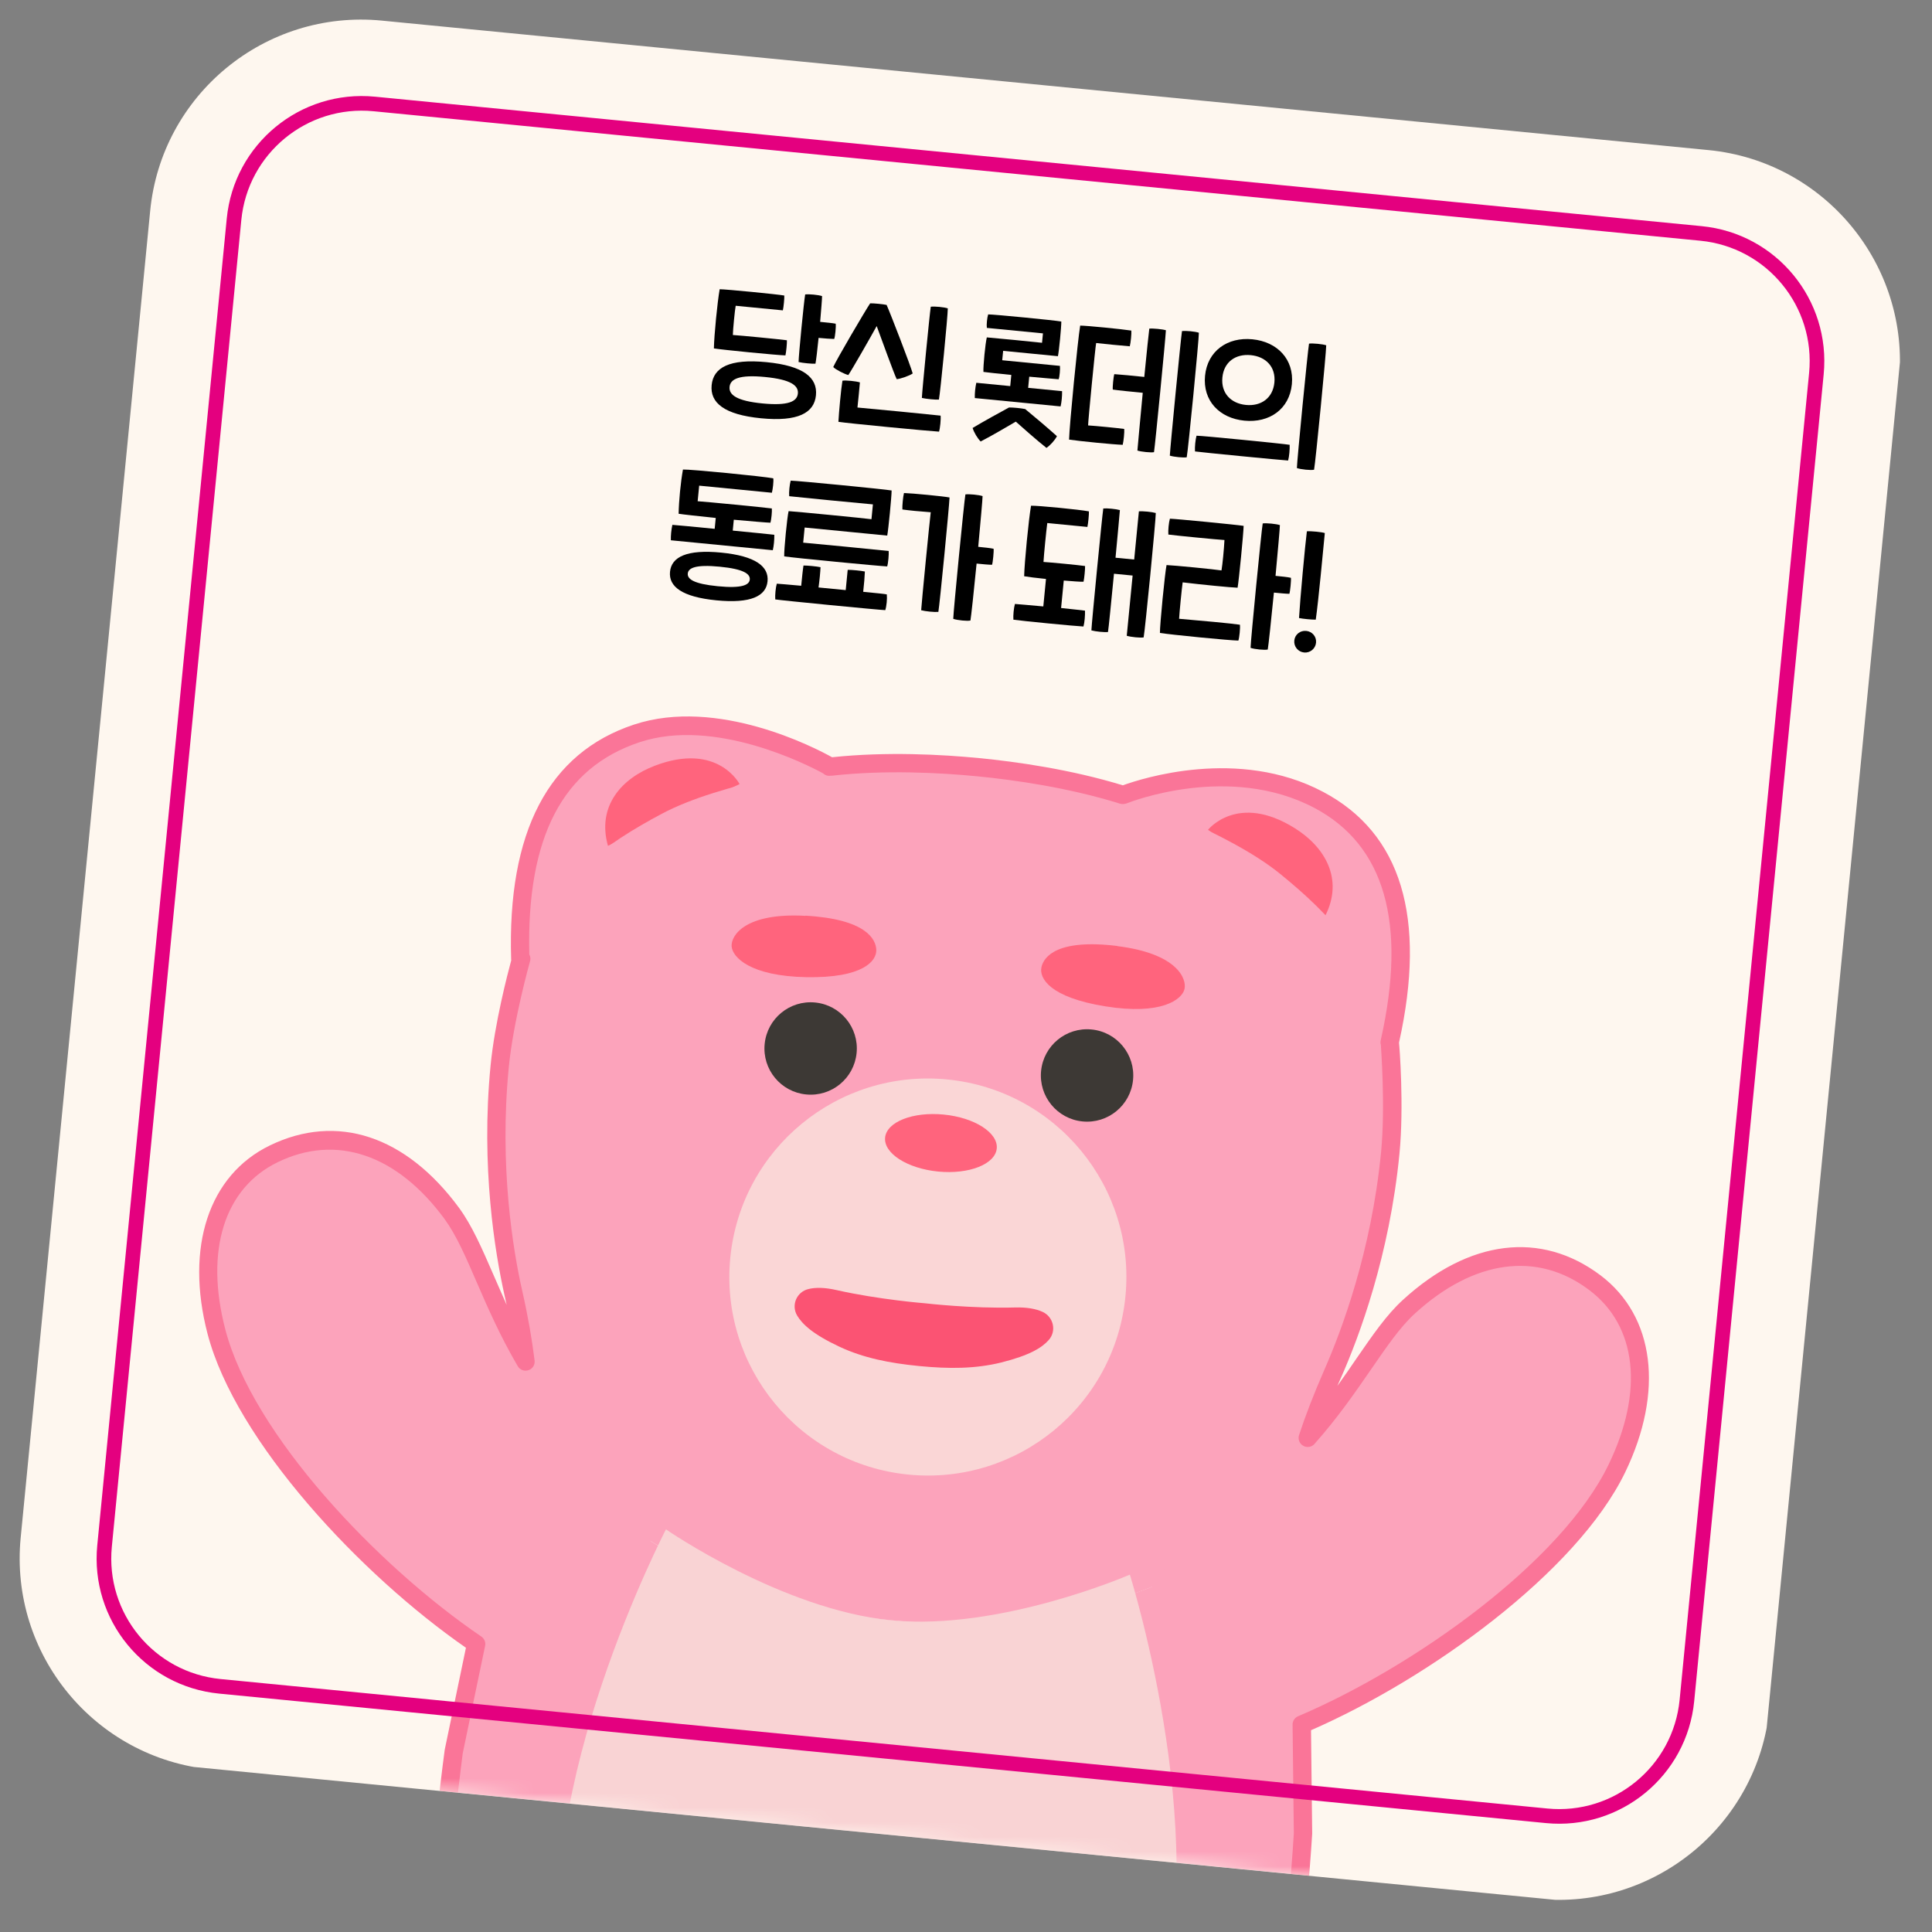 <svg width="132" height="132" viewBox="0 0 132 132" fill="none" xmlns="http://www.w3.org/2000/svg">
<rect x="0" y="0" width="132" height="132" fill="#808080" stroke="none"/>
<g clip-path="url(#clip0_2008_7557)">
<path d="M129.741 26.083L120.896 116.722C120.119 124.681 113.025 130.513 105.066 129.736L14.428 120.891C6.469 120.114 0.637 113.02 1.413 105.061L10.259 14.423C11.025 6.463 18.119 0.631 26.088 1.408L116.727 10.254C124.686 11.03 130.518 18.125 129.741 26.083Z" fill="#FEF7EF"/>
<path d="M116.171 15.944L25.522 7.098C20.7 6.627 16.409 10.155 15.939 14.977L7.092 105.626C6.622 110.448 10.149 114.739 14.972 115.209L105.62 124.056C110.442 124.526 114.733 120.999 115.204 116.176L124.05 25.528C124.521 20.706 120.993 16.415 116.171 15.944Z" fill="#FEF7EF"/>
<mask id="mask0_2008_7557" style="mask-type:luminance" maskUnits="userSpaceOnUse" x="3" y="1" width="125" height="130">
<path d="M119.235 10.498L23.568 1.162C18.347 0.653 13.701 4.473 13.191 9.694L3.375 110.278C2.866 115.5 6.685 120.146 11.907 120.655L107.573 129.991C112.795 130.501 117.441 126.681 117.95 121.46L127.766 20.875C128.276 15.654 124.456 11.008 119.235 10.498Z" fill="white"/>
</mask>
<g mask="url(#mask0_2008_7557)">
<path d="M56.707 52.381C56.707 52.381 49.449 48.157 43.524 50.112C38.247 51.856 35.285 56.664 35.563 65.546L56.718 52.372L56.707 52.381Z" fill="#FCA3BB"/>
<path d="M41.538 57.791L50.531 53.572C50.531 53.572 49.05 50.682 44.758 52.31C42.475 53.171 40.77 55.071 41.538 57.791Z" fill="#FF647D"/>
<path d="M76.719 54.334C76.719 54.334 83.905 51.398 90.092 54.657C95.007 57.244 96.908 62.678 94.918 71.339L76.71 54.323L76.719 54.334Z" fill="#FCA3BB"/>
<path d="M90.544 62.573L82.536 56.695C82.536 56.695 84.548 54.146 88.445 56.573C90.518 57.859 91.823 60.054 90.544 62.573Z" fill="#FF647D"/>
<path d="M86.891 144.357C87.259 141.627 87.599 138.863 87.974 136.164C88.462 132.625 88.844 128.286 89.034 125.305L88.943 117.413C89.261 111.558 88.035 106.372 88.429 102.327C88.429 102.327 79.091 112.47 60.895 110.694C42.699 108.919 36.04 97.215 36.04 97.215C35.646 101.249 33.429 106.109 32.619 111.917L31.004 119.642C30.614 122.603 30.15 126.935 29.944 130.501C29.793 133.192 29.597 135.928 29.423 138.647C32.656 143.208 40.316 150.369 57.136 152.01C73.957 153.652 82.767 148.199 86.891 144.357Z" fill="#FCA3BB"/>
<path d="M60.892 110.704C79.088 112.48 88.427 102.337 88.427 102.337C88.624 100.32 89.389 97.669 91.081 93.832C92.63 90.305 94.403 84.916 95 78.794C95.319 75.532 94.987 71.346 94.987 71.346C94.201 65.798 90.765 62.392 87.47 59.71C83.932 56.822 76.779 54.33 76.779 54.33C72.71 53.042 68.45 52.575 66.864 52.42C65.278 52.266 61.008 51.9 56.767 52.377C56.767 52.377 49.267 53.439 45.237 55.589C41.486 57.583 37.466 60.261 35.612 65.551C35.612 65.551 34.478 69.595 34.16 72.856C33.562 78.979 34.249 84.608 35.098 88.369C36.016 92.46 36.254 95.209 36.057 97.227C36.057 97.227 42.727 108.931 60.913 110.706L60.892 110.704Z" fill="#FCA3BB"/>
<path d="M43.66 112.558C41.775 115.262 37.487 115.593 32.994 112.632C25.597 107.756 16.73 98.43 14.782 90.986C13.166 84.81 15.161 80.557 18.703 78.835C22.798 76.844 27.28 78.051 30.86 82.899C33.311 86.229 34.104 92.436 40.523 99.121C44.35 103.102 46.546 108.422 43.66 112.558Z" fill="#FCA3BB"/>
<path d="M77.974 115.907C79.3 118.924 83.443 120.079 88.424 118.042C96.624 114.688 107.127 107.253 110.478 100.325C113.258 94.578 112.122 90.019 108.98 87.646C105.347 84.9 100.716 85.218 96.266 89.283C93.218 92.075 91.24 98.012 83.649 103.33C79.125 106.496 75.942 111.292 77.974 115.907Z" fill="#FCA3BB"/>
<path d="M76.342 64.632C72.246 64.132 71.306 65.357 71.153 66.092C71.001 66.827 71.703 68.141 75.524 68.757C79.344 69.373 80.756 68.295 80.927 67.582C81.098 66.87 80.426 65.142 76.331 64.641" fill="#FF647D"/>
<path d="M71.13 73.172C70.961 74.908 72.229 76.45 73.965 76.62C75.701 76.789 77.244 75.521 77.413 73.785C77.583 72.049 76.315 70.506 74.578 70.337C72.842 70.167 71.3 71.435 71.13 73.172Z" fill="#3D3935"/>
<path d="M58.526 71.942C58.357 73.678 56.815 74.946 55.078 74.776C53.342 74.607 52.074 73.065 52.244 71.328C52.413 69.592 53.955 68.324 55.692 68.494C57.428 68.663 58.696 70.205 58.526 71.942Z" fill="#3D3935"/>
<path d="M55.025 62.562C59.146 62.792 59.854 64.158 59.871 64.909C59.889 65.661 58.965 66.827 55.101 66.764C51.227 66.69 50.037 65.388 49.987 64.654C49.937 63.919 50.912 62.343 55.033 62.573" fill="#FF647D"/>
<path d="M77.195 107.584C77.195 107.584 68.359 111.433 60.892 110.704C53.425 109.975 45.5 104.491 45.5 104.491C45.5 104.491 36.204 122.398 38.562 134.787C40.647 145.71 50.444 149.351 57.058 149.996C63.672 150.642 74.449 149.009 78.607 138.695C83.315 126.996 77.195 107.584 77.195 107.584Z" fill="#F9D3D4"/>
<path d="M62.078 100.749C69.533 101.476 76.166 96.022 76.894 88.567C77.622 81.112 72.168 74.478 64.713 73.751C57.257 73.023 50.624 78.477 49.896 85.933C49.169 93.388 54.623 100.021 62.078 100.749Z" fill="#FAD6D6"/>
<path d="M71.246 89.637C70.781 89.42 70.154 89.308 69.351 89.331C66.374 89.415 63.218 89.046 63.218 89.046C63.218 89.046 60.051 88.798 57.147 88.14C56.354 87.961 55.716 87.949 55.228 88.074C54.44 88.26 54.038 89.163 54.464 89.884C54.821 90.476 55.525 91.153 57.347 92.009C58.984 92.777 60.753 93.132 62.8 93.332C64.848 93.532 66.642 93.524 68.407 93.089C70.359 92.6 71.191 92.074 71.646 91.561C72.202 90.946 71.982 89.983 71.246 89.637Z" fill="#FB5373"/>
<path d="M68.101 78.469C67.996 79.543 66.204 80.249 64.097 80.044C61.989 79.838 60.368 78.798 60.473 77.724C60.578 76.65 62.369 75.944 64.477 76.15C66.585 76.355 68.206 77.395 68.101 78.469Z" fill="#FF647D"/>
<path d="M41.318 168.532C37.103 168.12 32.498 167.337 31.191 165.264C29.612 162.759 28.997 157.532 28.644 153.262C28.268 148.707 28.49 143.521 28.797 138.606C28.867 137.478 28.947 136.351 29.016 135.223C29.121 133.632 29.226 132.032 29.319 130.46C29.529 126.752 30.005 122.391 30.384 119.551L31.834 112.58C24.641 107.592 16.106 98.491 14.18 91.13C12.64 85.215 14.265 80.287 18.435 78.262C23.019 76.035 27.731 77.589 31.363 82.523C32.257 83.745 32.927 85.29 33.705 87.078C33.995 87.734 34.292 88.432 34.617 89.153C34.567 88.935 34.517 88.717 34.468 88.49C33.827 85.611 32.84 79.739 33.519 72.784C33.798 69.923 34.674 66.554 34.928 65.616C34.93 65.596 34.931 65.576 34.923 65.555C34.65 56.835 37.477 51.437 43.319 49.505C49.015 47.619 55.687 51.087 56.85 51.737C60.587 51.342 64.376 51.549 66.915 51.797C69.454 52.045 73.162 52.569 76.714 53.655C77.995 53.193 84.608 51.041 90.389 54.098C95.737 56.92 97.485 62.683 95.588 71.222L95.585 71.252C95.615 71.458 95.934 75.562 95.614 78.844C94.935 85.799 92.841 91.37 91.646 94.07C91.554 94.284 91.463 94.487 91.372 94.691C91.84 94.048 92.266 93.421 92.668 92.832C93.777 91.228 94.723 89.841 95.846 88.816C100.364 84.677 105.286 84.073 109.354 87.135C113.053 89.928 113.696 95.077 111.041 100.583C107.728 107.433 97.605 114.712 89.573 118.214L89.653 125.284C89.471 128.184 89.096 132.545 88.585 136.234C88.37 137.814 88.164 139.405 87.957 141.006C87.805 142.146 87.663 143.287 87.511 144.427C86.867 149.268 86.096 154.36 84.838 158.736C83.666 162.857 82.053 167.857 80.02 170.009C78.189 171.948 72.829 171.637 68.359 171.14L67.837 171.089L67.636 171.07C65.76 170.887 61.825 170.503 59.852 168.811C58.048 167.267 56.987 163.394 56.646 157.028C55.071 163.197 53.282 166.791 51.221 167.968C48.959 169.247 45.034 168.864 43.148 168.68L42.947 168.66L42.425 168.609C42.064 168.574 41.692 168.538 41.321 168.502L41.318 168.532ZM67.945 169.874L68.487 169.927C74.442 170.579 78.023 170.331 79.108 169.18C80.96 167.223 82.495 162.398 83.633 158.416C84.864 154.108 85.629 149.076 86.27 144.276C86.421 143.145 86.572 142.005 86.714 140.864C86.921 139.263 87.128 137.662 87.343 136.082C87.852 132.424 88.224 128.093 88.398 125.273L88.313 117.838C88.307 117.584 88.461 117.356 88.694 117.257C96.568 113.912 106.681 106.743 109.907 100.057C112.331 95.045 111.834 90.589 108.587 88.144C105.049 85.469 100.705 86.058 96.667 89.747C95.655 90.672 94.744 92.011 93.682 93.549C92.62 95.087 91.426 96.835 89.81 98.653C89.616 98.877 89.287 98.926 89.038 98.78C88.779 98.633 88.667 98.328 88.754 98.053C89.201 96.688 89.77 95.224 90.487 93.582C91.646 90.949 93.696 85.516 94.358 78.731C94.668 75.56 94.341 71.434 94.345 71.394C94.345 71.394 94.332 71.312 94.323 71.301C94.311 71.219 94.318 71.149 94.336 71.069C96.139 63.079 94.613 57.742 89.796 55.195C84.005 52.138 77.242 54.781 76.958 54.895C76.821 54.942 76.679 54.949 76.54 54.915C73.021 53.812 69.293 53.286 66.784 53.041C64.275 52.796 60.485 52.588 56.818 53L56.768 52.995C56.561 53.036 56.365 52.966 56.226 52.831C55.148 52.25 48.828 49.009 43.708 50.708C38.452 52.444 35.973 57.187 36.163 65.21C36.249 65.36 36.262 65.544 36.205 65.71C36.19 65.76 35.072 69.744 34.762 72.915C34.1 79.7 35.051 85.426 35.689 88.234C36.086 89.985 36.35 91.531 36.525 92.956C36.557 93.253 36.388 93.53 36.106 93.614C35.824 93.708 35.52 93.598 35.373 93.34C34.149 91.245 33.305 89.298 32.561 87.584C31.817 85.86 31.172 84.379 30.367 83.277C27.129 78.878 22.981 77.46 18.982 79.4C15.324 81.171 13.985 85.447 15.394 90.833C17.267 98.017 25.803 106.996 32.882 111.811C33.091 111.953 33.198 112.206 33.143 112.454L31.617 119.783C31.256 122.554 30.783 126.875 30.566 130.552C30.473 132.133 30.368 133.724 30.263 135.325C30.183 136.452 30.113 137.58 30.044 138.708C29.741 143.582 29.514 148.707 29.887 153.191C30.234 157.318 30.807 162.349 32.246 164.627C33.088 165.966 36.543 166.901 42.522 167.413L43.264 167.486C44.88 167.643 48.674 168.014 50.604 166.925C52.116 166.07 54.374 162.764 56.527 151.91C56.589 151.592 56.883 151.378 57.194 151.408C57.505 151.438 57.753 151.706 57.752 152.03C57.766 163.095 59.342 166.775 60.66 167.907C62.333 169.347 66.147 169.719 67.754 169.865L67.955 169.885L67.945 169.874Z" fill="#FA7598"/>
</g>
<path d="M48.775 23.805C48.794 22.885 49.011 20.667 49.17 19.761C49.656 19.767 53.128 20.106 53.586 20.192C53.597 20.385 53.541 20.967 53.487 21.205C53.196 21.177 50.597 20.923 50.265 20.891C50.209 21.159 50.075 22.534 50.071 22.888C50.564 22.916 53.334 23.186 53.764 23.248C53.775 23.442 53.716 24.054 53.663 24.282C53.077 24.266 49.434 23.91 48.775 23.805ZM55.748 27.009C55.63 28.213 54.517 28.824 51.998 28.578C49.478 28.332 48.504 27.517 48.622 26.313C48.739 25.109 49.843 24.497 52.372 24.744C54.901 24.991 55.865 25.804 55.748 27.009ZM54.513 26.888C54.566 26.346 54.039 25.93 52.273 25.758C50.506 25.585 49.899 25.891 49.846 26.433C49.793 26.975 50.33 27.392 52.096 27.564C53.863 27.736 54.46 27.43 54.513 26.888ZM56.995 23.159C56.772 23.157 56.329 23.124 55.928 23.085C55.847 23.908 55.756 24.639 55.715 24.847C55.501 24.867 54.828 24.801 54.561 24.735C54.569 24.239 54.923 20.616 55.012 20.118C55.258 20.081 55.931 20.147 56.166 20.23C56.166 20.433 56.105 21.167 56.035 21.991C56.436 22.03 56.878 22.073 57.096 22.115C57.13 22.29 57.059 23.013 56.995 23.159Z" fill="black"/>
<path d="M56.929 25.078C57.139 24.591 59.084 21.275 59.452 20.724C59.685 20.716 60.348 20.781 60.576 20.833C60.842 21.427 62.225 25.007 62.358 25.516C62.15 25.668 61.542 25.882 61.266 25.906C61.071 25.512 60.211 23.118 59.898 22.277C59.466 23.066 58.208 25.263 57.96 25.624C57.693 25.557 57.104 25.257 56.929 25.078ZM57.558 26.01C57.804 25.973 58.477 26.039 58.752 26.127C58.714 26.518 58.634 27.442 58.584 27.843C59.258 27.898 63.814 28.343 64.265 28.397C64.292 28.643 64.232 29.255 64.158 29.491C63.473 29.455 57.831 28.914 57.283 28.82C57.316 28.175 57.463 26.568 57.558 26.01ZM63.593 20.956C63.84 20.919 64.522 20.985 64.757 21.069C64.758 21.576 64.248 26.805 64.149 27.302C63.944 27.322 63.262 27.256 62.985 27.188C63.003 26.694 63.514 21.454 63.593 20.956Z" fill="black"/>
<path d="M72.463 27.768C71.851 27.709 67.103 27.245 66.602 27.197C66.592 26.881 66.629 26.5 66.704 26.153C66.914 26.173 67.908 26.27 69.022 26.379C69.046 26.138 69.072 25.867 69.096 25.616C68.223 25.531 67.461 25.447 67.191 25.41C67.169 25.013 67.321 23.457 67.422 23.052C67.884 23.087 70.785 23.37 71.195 23.42L71.258 22.777C70.786 22.731 67.896 22.449 67.424 22.403C67.395 22.178 67.441 21.716 67.514 21.48C67.96 21.483 72.085 21.885 72.512 21.968C72.515 22.353 72.358 23.969 72.281 24.336L68.538 23.971L68.475 24.613C69.167 24.681 71.978 24.955 72.419 24.998C72.439 25.213 72.398 25.736 72.33 25.912C72.089 25.888 71.254 25.827 70.321 25.736C70.296 25.987 70.27 26.258 70.246 26.498C71.33 26.604 72.314 26.7 72.565 26.725C72.571 27.08 72.532 27.471 72.463 27.768ZM70.044 27.948C70.551 28.362 71.609 29.256 72.214 29.801C72.064 30.09 71.747 30.434 71.497 30.602C70.811 30.059 69.879 29.229 69.403 28.807C68.855 29.129 67.78 29.763 67.001 30.164C66.789 29.95 66.544 29.552 66.453 29.239C67.152 28.821 68.363 28.148 68.94 27.84C69.234 27.838 69.756 27.889 70.044 27.948Z" fill="black"/>
<path d="M76.811 29.307C76.832 29.512 76.769 30.154 76.706 30.391C76.12 30.375 73.701 30.138 73.042 30.034C73.064 29.083 73.64 23.182 73.802 22.245C74.288 22.252 76.616 22.48 77.295 22.586C77.316 22.791 77.255 23.413 77.19 23.66C76.728 23.625 75.222 23.478 74.892 23.436C74.835 23.704 74.348 28.702 74.342 29.066C74.836 29.094 76.382 29.245 76.811 29.307ZM79.658 22.564C79.639 23.068 78.924 30.395 78.845 30.894C78.628 30.933 77.976 30.87 77.711 30.783C77.734 30.542 77.893 28.714 78.076 26.837C77.363 26.767 76.42 26.675 76.03 26.617C76.006 26.453 76.076 25.73 76.133 25.563C76.525 25.591 77.47 25.673 78.181 25.753C78.341 24.117 78.493 22.663 78.524 22.453C78.78 22.427 79.432 22.491 79.658 22.564ZM81.08 31.244C80.864 31.283 80.211 31.22 79.926 31.131C79.944 30.636 80.678 23.119 80.757 22.62C81.034 22.586 81.666 22.648 81.911 22.733C81.912 23.239 81.179 30.757 81.08 31.244Z" fill="black"/>
<path d="M81.75 29.769C82.115 29.764 87.685 30.318 88.113 30.39C88.126 30.675 88.085 31.198 88.008 31.464C87.575 31.442 82.005 30.898 81.645 30.843C81.624 30.547 81.674 30.035 81.75 29.769ZM82.332 25.672C82.498 23.976 83.868 23.015 85.564 23.181C87.261 23.346 88.43 24.545 88.264 26.251C88.097 27.957 86.728 28.907 85.022 28.741C83.316 28.574 82.166 27.378 82.332 25.672ZM87.07 26.134C87.174 25.06 86.482 24.365 85.459 24.265C84.435 24.165 83.621 24.714 83.517 25.788C83.412 26.861 84.103 27.567 85.127 27.667C86.15 27.767 86.965 27.208 87.07 26.134ZM89.436 23.478C89.683 23.441 90.376 23.509 90.611 23.592C90.612 24.099 89.879 31.606 89.781 32.093C89.573 32.144 88.871 32.075 88.607 31.978C88.614 31.493 89.347 23.976 89.436 23.478Z" fill="black"/>
<path d="M52.8 37.593C52.188 37.533 46.337 36.962 45.835 36.913C45.826 36.588 45.863 36.206 45.938 35.859C46.16 35.871 47.424 35.994 48.829 36.131C48.853 35.89 48.878 35.629 48.902 35.389C47.718 35.263 46.645 35.148 46.366 35.101C46.381 34.221 46.506 32.946 46.661 32.08C47.15 32.056 52.158 32.545 52.834 32.682C52.863 32.898 52.802 33.419 52.737 33.666C52.196 33.613 48.181 33.221 47.77 33.181L47.666 34.245C48.24 34.28 52.224 34.669 52.734 34.739C52.754 34.954 52.703 35.476 52.639 35.713C52.396 35.709 51.331 35.615 50.136 35.509L50.064 36.252C51.419 36.384 52.643 36.503 52.903 36.539C52.909 36.894 52.871 37.285 52.8 37.593ZM52.441 39.716C52.342 40.73 51.299 41.246 48.95 41.017C46.602 40.787 45.678 40.079 45.777 39.065C45.876 38.052 46.92 37.526 49.269 37.755C51.617 37.984 52.54 38.702 52.441 39.716ZM51.227 39.597C51.264 39.216 50.82 38.879 49.175 38.718C47.529 38.558 47.028 38.803 46.991 39.184C46.954 39.565 47.398 39.892 49.044 40.053C50.69 40.214 51.19 39.969 51.227 39.597Z" fill="black"/>
<path d="M60.505 41.688C60.121 41.681 53.276 41.013 52.968 40.953C52.946 40.657 52.996 40.145 53.073 39.879C53.163 39.888 53.838 39.933 54.741 40.021C54.787 39.55 54.845 38.957 54.896 38.638C55.15 38.633 55.812 38.697 56.06 38.752C56.049 39.075 55.991 39.667 55.925 40.137L57.782 40.318C57.828 39.846 57.886 39.254 57.917 38.933C58.171 38.927 58.843 38.993 59.091 39.047C59.08 39.371 59.032 39.964 58.976 40.434C59.839 40.519 60.482 40.581 60.59 40.612C60.622 40.909 60.572 41.421 60.485 41.686L60.505 41.688ZM59.64 34.461C59.168 34.425 54.39 33.959 53.92 33.902C53.895 33.637 53.948 33.095 54.023 32.839C54.469 32.842 60.491 33.429 60.918 33.511C60.917 33.937 60.699 36.175 60.618 36.593L54.977 36.042L54.876 37.076C55.279 37.105 60.277 37.593 60.718 37.646C60.736 37.871 60.688 38.464 60.615 38.7C60.03 38.673 54.258 38.12 53.579 38.013C53.562 37.566 53.783 35.297 53.881 34.922C54.344 34.947 59.142 35.415 59.541 35.474L59.64 34.461Z" fill="black"/>
<path d="M64.875 33.989C64.855 34.605 64.203 41.289 64.112 41.807C63.826 41.83 63.234 41.772 62.937 41.692C62.964 41.209 63.518 35.538 63.591 34.998C62.846 34.946 62.113 34.874 61.654 34.809C61.634 34.594 61.702 33.902 61.763 33.685C62.349 33.702 64.457 33.907 64.875 33.989ZM67.779 38.588C67.557 38.587 67.125 38.545 66.724 38.505C66.54 40.382 66.346 42.167 66.303 42.396C66.096 42.446 65.403 42.379 65.129 42.281C65.137 41.785 65.87 34.278 65.959 33.78C66.206 33.743 66.898 33.811 67.133 33.895C67.132 34.118 66.992 35.654 66.835 37.361C67.237 37.401 67.668 37.443 67.886 37.494C67.911 37.659 67.835 38.432 67.779 38.588Z" fill="black"/>
<path d="M74.13 41.731C74.141 42.036 74.103 42.529 74.025 42.805C73.44 42.778 69.717 42.415 69.238 42.338C69.216 42.042 69.265 41.54 69.343 41.264C69.553 41.284 70.378 41.344 71.282 41.433L71.465 39.556C70.812 39.492 70.232 39.415 69.973 39.37C69.992 38.45 70.284 35.459 70.444 34.552C70.931 34.539 73.721 34.811 74.398 34.938C74.408 35.142 74.349 35.754 74.294 36.002C73.832 35.957 71.885 35.767 71.554 35.735C71.48 36.285 71.326 37.86 71.294 38.394C71.788 38.422 73.705 38.609 74.135 38.672C74.145 38.875 74.084 39.508 74.03 39.745C73.816 39.755 73.293 39.714 72.68 39.664L72.497 41.541C73.259 41.626 73.911 41.689 74.131 41.721L74.13 41.731ZM78.137 43.55C77.9 43.588 77.278 43.528 76.983 43.438C77.006 43.197 77.193 41.28 77.384 39.323C76.983 39.284 76.501 39.237 76.11 39.199C75.925 41.096 75.744 42.942 75.701 43.181C75.465 43.209 74.863 43.15 74.567 43.07C74.586 42.566 75.301 35.239 75.38 34.74C75.645 34.715 76.248 34.774 76.514 34.851C76.493 35.062 76.374 36.489 76.216 38.105L77.491 38.229C77.651 36.593 77.792 35.148 77.812 34.937C78.078 34.912 78.71 34.974 78.967 35.05C78.968 35.556 78.235 43.064 78.137 43.55Z" fill="black"/>
<path d="M84.715 42.683C84.744 42.908 84.681 43.551 84.609 43.767C84.012 43.759 79.927 43.36 79.25 43.244C79.243 42.696 79.589 39.143 79.702 38.607C80.157 38.621 82.987 38.897 83.456 38.973C83.528 38.544 83.624 37.561 83.659 36.896C83.185 36.87 80.295 36.588 79.825 36.522C79.804 36.215 79.853 35.714 79.931 35.438C80.375 35.45 84.53 35.856 84.969 35.929C84.956 36.475 84.65 39.617 84.556 40.154C84.112 40.142 82.085 39.944 80.803 39.788C80.741 40.218 80.583 41.834 80.56 42.277C81.817 42.38 84.276 42.609 84.715 42.683ZM88.093 40.571C87.87 40.569 87.438 40.527 87.037 40.488C86.854 42.365 86.659 44.149 86.617 44.378C86.409 44.429 85.716 44.361 85.442 44.263C85.45 43.768 86.183 36.261 86.272 35.763C86.519 35.726 87.211 35.793 87.446 35.877C87.445 36.1 87.305 37.636 87.148 39.344C87.55 39.383 87.981 39.425 88.199 39.477C88.224 39.641 88.148 40.414 88.093 40.571Z" fill="black"/>
<path d="M88.43 43.765C88.47 43.353 88.833 43.064 89.244 43.105C89.656 43.145 89.956 43.498 89.916 43.91C89.875 44.321 89.512 44.62 89.1 44.58C88.689 44.54 88.39 44.176 88.43 43.765ZM88.753 42.226C88.822 40.996 89.169 37.231 89.29 36.3C89.566 36.277 90.319 36.35 90.515 36.42C90.407 37.524 90.087 41.008 89.897 42.337C89.603 42.339 89.031 42.283 88.753 42.226Z" fill="black"/>
<path d="M116.222 15.95L25.573 7.103C20.751 6.632 16.46 10.16 15.99 14.983L7.143 105.631C6.673 110.453 10.2 114.744 15.023 115.215L105.671 124.061C110.493 124.532 114.784 121.004 115.255 116.182L124.101 25.533C124.572 20.711 121.044 16.42 116.222 15.95Z" stroke="#E4007F" stroke-miterlimit="10"/>
</g>
<defs>
<clipPath id="clip0_2008_7557">
<rect width="120" height="120" fill="white" transform="translate(11.655) rotate(5.574)"/>
</clipPath>
</defs>
</svg>

